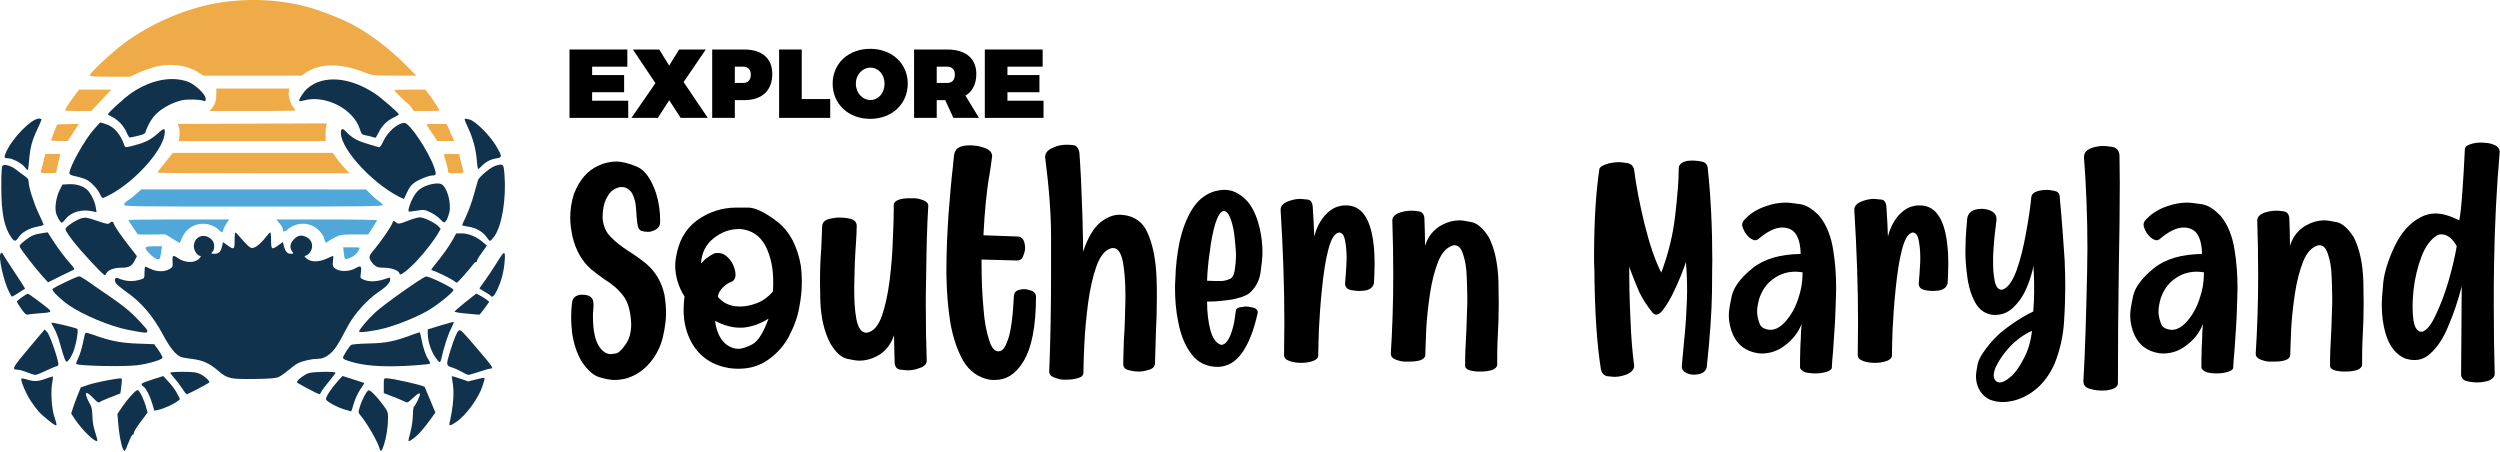 <svg xmlns="http://www.w3.org/2000/svg" xmlns:xlink="http://www.w3.org/1999/xlink" xmlns:serif="http://www.serif.com/" width="100%" height="100%" viewBox="0 0 1106 200" xml:space="preserve" style="fill-rule:evenodd;clip-rule:evenodd;stroke-linejoin:round;stroke-miterlimit:2;">    <g transform="matrix(1,0,0,1,-34.003,-500.352)">        <g transform="matrix(1,0,0,1,-0.618,-207.011)">            <g transform="matrix(2.753,0,0,2.753,-2842.31,-2340.57)">                <g transform="matrix(50,0,0,50,1135.2,1167.34)">                    <path d="M0.096,-0.339C0.067,-0.364 0.047,-0.399 0.036,-0.445C0.032,-0.465 0.029,-0.485 0.029,-0.505C0.029,-0.53 0.033,-0.556 0.041,-0.581C0.058,-0.625 0.084,-0.656 0.12,-0.672C0.139,-0.681 0.159,-0.685 0.178,-0.685C0.194,-0.685 0.216,-0.68 0.242,-0.669C0.268,-0.659 0.289,-0.63 0.305,-0.583C0.314,-0.554 0.318,-0.525 0.318,-0.497L0.318,-0.488C0.317,-0.477 0.311,-0.469 0.299,-0.464C0.293,-0.461 0.286,-0.459 0.279,-0.459C0.272,-0.459 0.265,-0.46 0.258,-0.462C0.252,-0.464 0.248,-0.47 0.246,-0.479C0.244,-0.488 0.243,-0.499 0.242,-0.512C0.242,-0.524 0.24,-0.536 0.239,-0.549C0.237,-0.561 0.233,-0.572 0.228,-0.583C0.221,-0.593 0.213,-0.6 0.203,-0.602C0.2,-0.603 0.197,-0.603 0.193,-0.603C0.186,-0.603 0.178,-0.6 0.169,-0.595C0.16,-0.59 0.152,-0.58 0.144,-0.564C0.137,-0.549 0.133,-0.529 0.133,-0.504C0.135,-0.478 0.144,-0.457 0.16,-0.442C0.175,-0.426 0.195,-0.411 0.218,-0.396C0.236,-0.385 0.254,-0.372 0.274,-0.356C0.304,-0.33 0.323,-0.297 0.332,-0.256C0.335,-0.237 0.337,-0.218 0.337,-0.199C0.337,-0.178 0.334,-0.152 0.327,-0.122C0.32,-0.091 0.306,-0.063 0.285,-0.038C0.264,-0.014 0.24,0.002 0.213,0.011C0.199,0.015 0.185,0.017 0.171,0.017C0.158,0.017 0.142,0.014 0.122,0.008C0.103,0.002 0.084,-0.015 0.066,-0.042C0.05,-0.069 0.04,-0.1 0.035,-0.135C0.033,-0.153 0.032,-0.17 0.032,-0.186C0.032,-0.202 0.033,-0.218 0.035,-0.233C0.037,-0.245 0.044,-0.252 0.054,-0.255C0.058,-0.257 0.063,-0.257 0.068,-0.257C0.075,-0.257 0.082,-0.256 0.09,-0.253C0.097,-0.249 0.102,-0.243 0.103,-0.235C0.103,-0.231 0.104,-0.227 0.104,-0.223C0.104,-0.218 0.103,-0.212 0.103,-0.206C0.102,-0.2 0.102,-0.194 0.102,-0.188C0.102,-0.143 0.109,-0.111 0.121,-0.092C0.132,-0.075 0.145,-0.066 0.159,-0.066C0.16,-0.066 0.166,-0.067 0.175,-0.068C0.184,-0.069 0.194,-0.079 0.206,-0.096C0.219,-0.113 0.225,-0.136 0.225,-0.163C0.223,-0.204 0.215,-0.234 0.199,-0.254C0.184,-0.274 0.163,-0.292 0.138,-0.307C0.125,-0.316 0.111,-0.327 0.096,-0.339Z" style="fill-rule:nonzero;"></path>                </g>                <g transform="matrix(50,0,0,50,1152.07,1167.34)">                    <path d="M0.433,-0.349C0.435,-0.332 0.436,-0.315 0.436,-0.298C0.436,-0.276 0.434,-0.249 0.428,-0.218C0.423,-0.187 0.411,-0.154 0.393,-0.12C0.374,-0.086 0.348,-0.06 0.317,-0.041C0.292,-0.026 0.264,-0.019 0.231,-0.019C0.222,-0.019 0.212,-0.02 0.203,-0.021C0.149,-0.03 0.11,-0.056 0.084,-0.099C0.065,-0.132 0.056,-0.168 0.056,-0.208C0.056,-0.222 0.057,-0.237 0.059,-0.251C0.039,-0.283 0.029,-0.316 0.029,-0.352C0.029,-0.359 0.03,-0.367 0.031,-0.374C0.039,-0.427 0.061,-0.468 0.099,-0.496C0.137,-0.523 0.179,-0.537 0.226,-0.537L0.263,-0.537C0.287,-0.537 0.319,-0.521 0.358,-0.491C0.397,-0.46 0.422,-0.413 0.433,-0.349ZM0.157,-0.173C0.162,-0.136 0.175,-0.11 0.196,-0.095C0.208,-0.087 0.22,-0.083 0.232,-0.083C0.243,-0.083 0.258,-0.088 0.276,-0.097C0.295,-0.107 0.312,-0.134 0.329,-0.18C0.3,-0.162 0.272,-0.153 0.245,-0.151L0.237,-0.151C0.212,-0.151 0.186,-0.158 0.157,-0.173ZM0.343,-0.267C0.344,-0.278 0.344,-0.289 0.344,-0.299C0.344,-0.343 0.336,-0.381 0.319,-0.414C0.302,-0.446 0.276,-0.464 0.24,-0.468L0.233,-0.468C0.204,-0.468 0.177,-0.458 0.152,-0.438C0.127,-0.418 0.114,-0.391 0.112,-0.358C0.113,-0.359 0.114,-0.359 0.115,-0.36C0.12,-0.366 0.125,-0.371 0.131,-0.375C0.137,-0.38 0.145,-0.385 0.155,-0.39C0.159,-0.391 0.163,-0.391 0.167,-0.391C0.18,-0.391 0.191,-0.385 0.202,-0.373C0.213,-0.361 0.219,-0.347 0.222,-0.331C0.222,-0.327 0.223,-0.324 0.223,-0.321C0.223,-0.311 0.219,-0.303 0.211,-0.299C0.2,-0.295 0.19,-0.289 0.181,-0.279C0.172,-0.27 0.167,-0.26 0.166,-0.25C0.181,-0.233 0.199,-0.223 0.221,-0.22C0.227,-0.22 0.233,-0.219 0.238,-0.219C0.255,-0.219 0.273,-0.223 0.292,-0.23C0.312,-0.238 0.328,-0.25 0.343,-0.267Z" style="fill-rule:nonzero;"></path>                </g>                <g transform="matrix(50,0,0,50,1175.34,1167.34)">                    <path d="M0.267,-0.127C0.257,-0.097 0.239,-0.074 0.213,-0.06C0.194,-0.05 0.175,-0.045 0.156,-0.045C0.148,-0.045 0.134,-0.047 0.116,-0.051C0.098,-0.055 0.08,-0.071 0.063,-0.099C0.043,-0.136 0.032,-0.182 0.03,-0.238C0.03,-0.257 0.029,-0.277 0.029,-0.296C0.029,-0.333 0.03,-0.369 0.033,-0.406C0.034,-0.431 0.035,-0.455 0.036,-0.478C0.037,-0.491 0.047,-0.499 0.065,-0.502C0.074,-0.504 0.083,-0.505 0.092,-0.505C0.101,-0.505 0.113,-0.504 0.126,-0.501C0.139,-0.498 0.146,-0.491 0.147,-0.48C0.147,-0.464 0.146,-0.442 0.144,-0.414C0.141,-0.375 0.14,-0.333 0.139,-0.289L0.139,-0.271C0.139,-0.235 0.141,-0.204 0.146,-0.178C0.152,-0.149 0.162,-0.135 0.178,-0.135L0.181,-0.135C0.201,-0.139 0.217,-0.158 0.228,-0.189C0.239,-0.221 0.247,-0.259 0.253,-0.304C0.258,-0.348 0.262,-0.391 0.263,-0.433C0.265,-0.474 0.266,-0.507 0.266,-0.532L0.266,-0.547C0.267,-0.554 0.273,-0.559 0.284,-0.563C0.294,-0.566 0.305,-0.567 0.318,-0.567C0.32,-0.567 0.324,-0.567 0.332,-0.567C0.34,-0.567 0.349,-0.565 0.36,-0.561C0.371,-0.557 0.377,-0.551 0.377,-0.543C0.373,-0.48 0.371,-0.401 0.37,-0.306C0.369,-0.276 0.369,-0.248 0.369,-0.221C0.369,-0.159 0.37,-0.1 0.372,-0.045L0.372,-0.045C0.372,-0.034 0.364,-0.026 0.348,-0.021C0.336,-0.016 0.323,-0.014 0.311,-0.014C0.306,-0.014 0.299,-0.015 0.288,-0.016C0.277,-0.017 0.271,-0.024 0.269,-0.036C0.268,-0.074 0.267,-0.104 0.267,-0.127Z" style="fill-rule:nonzero;"></path>                </g>                <g transform="matrix(50,0,0,50,1195.65,1167.34)">                    <path d="M0.054,-0.708C0.057,-0.724 0.068,-0.733 0.088,-0.736C0.094,-0.737 0.099,-0.737 0.105,-0.737C0.119,-0.737 0.135,-0.735 0.151,-0.729C0.168,-0.723 0.176,-0.714 0.176,-0.702C0.174,-0.684 0.171,-0.665 0.168,-0.646C0.158,-0.591 0.152,-0.525 0.148,-0.448L0.259,-0.444C0.27,-0.443 0.277,-0.436 0.28,-0.423C0.281,-0.418 0.282,-0.413 0.282,-0.408C0.282,-0.4 0.28,-0.392 0.276,-0.382C0.273,-0.372 0.266,-0.367 0.256,-0.367L0.142,-0.37L0.142,-0.357C0.142,-0.307 0.144,-0.26 0.148,-0.215C0.151,-0.171 0.158,-0.136 0.167,-0.109C0.174,-0.087 0.184,-0.075 0.196,-0.075C0.198,-0.075 0.2,-0.076 0.202,-0.076C0.211,-0.078 0.22,-0.091 0.228,-0.116C0.236,-0.14 0.243,-0.187 0.246,-0.254C0.247,-0.265 0.254,-0.271 0.265,-0.273C0.269,-0.274 0.274,-0.275 0.278,-0.275C0.285,-0.275 0.293,-0.273 0.302,-0.27C0.311,-0.267 0.316,-0.261 0.317,-0.252C0.317,-0.155 0.303,-0.084 0.275,-0.04C0.251,-0.002 0.222,0.017 0.185,0.017C0.179,0.017 0.173,0.017 0.167,0.016C0.132,0.009 0.104,-0.01 0.084,-0.043C0.065,-0.076 0.051,-0.116 0.042,-0.165C0.034,-0.214 0.03,-0.266 0.029,-0.322L0.029,-0.334C0.029,-0.397 0.032,-0.458 0.036,-0.518C0.041,-0.579 0.045,-0.629 0.05,-0.669C0.051,-0.685 0.053,-0.698 0.054,-0.708Z" style="fill-rule:nonzero;"></path>                </g>                <g transform="matrix(50,0,0,50,1211.52,1167.34)">                    <path d="M0.151,-0.395C0.166,-0.441 0.185,-0.472 0.207,-0.49C0.228,-0.506 0.248,-0.514 0.267,-0.514L0.271,-0.514C0.313,-0.512 0.343,-0.492 0.359,-0.454C0.376,-0.415 0.385,-0.367 0.387,-0.31C0.388,-0.289 0.388,-0.269 0.388,-0.248C0.388,-0.211 0.387,-0.173 0.385,-0.135C0.384,-0.099 0.383,-0.066 0.382,-0.035C0.381,-0.024 0.372,-0.017 0.356,-0.014C0.347,-0.011 0.338,-0.01 0.329,-0.01C0.321,-0.01 0.311,-0.011 0.3,-0.014C0.288,-0.016 0.281,-0.022 0.28,-0.032C0.28,-0.051 0.281,-0.077 0.282,-0.11C0.285,-0.152 0.286,-0.197 0.287,-0.244L0.287,-0.257C0.287,-0.298 0.284,-0.333 0.279,-0.362C0.273,-0.392 0.263,-0.407 0.247,-0.407L0.244,-0.407C0.222,-0.402 0.206,-0.382 0.194,-0.349C0.182,-0.315 0.173,-0.275 0.167,-0.23C0.161,-0.184 0.157,-0.14 0.155,-0.099C0.153,-0.058 0.152,-0.027 0.152,-0.006C0.152,0.002 0.146,0.008 0.135,0.011C0.124,0.014 0.113,0.016 0.1,0.016C0.099,0.016 0.094,0.016 0.086,0.016C0.078,0.016 0.069,0.013 0.058,0.009C0.047,0.005 0.042,-0.002 0.042,-0.01C0.046,-0.104 0.048,-0.211 0.048,-0.33C0.048,-0.338 0.048,-0.376 0.048,-0.445C0.048,-0.514 0.042,-0.598 0.029,-0.698L0.029,-0.7C0.029,-0.712 0.037,-0.722 0.053,-0.729C0.067,-0.736 0.082,-0.739 0.097,-0.739C0.1,-0.739 0.107,-0.739 0.118,-0.738C0.129,-0.737 0.136,-0.729 0.139,-0.714C0.14,-0.7 0.142,-0.673 0.144,-0.633C0.146,-0.592 0.147,-0.55 0.149,-0.504C0.15,-0.459 0.151,-0.423 0.151,-0.395Z" style="fill-rule:nonzero;"></path>                </g>                <g transform="matrix(50,0,0,50,1232.39,1167.34)">                    <path d="M0.149,-0.587C0.163,-0.592 0.177,-0.594 0.189,-0.594C0.212,-0.594 0.234,-0.584 0.255,-0.564C0.276,-0.544 0.291,-0.513 0.301,-0.471C0.307,-0.445 0.31,-0.419 0.31,-0.394C0.31,-0.378 0.308,-0.357 0.304,-0.329C0.3,-0.302 0.288,-0.279 0.267,-0.261C0.252,-0.251 0.23,-0.244 0.202,-0.24C0.178,-0.237 0.158,-0.235 0.141,-0.235L0.132,-0.235C0.132,-0.199 0.136,-0.168 0.143,-0.142C0.15,-0.117 0.161,-0.102 0.174,-0.097C0.176,-0.096 0.177,-0.096 0.178,-0.096C0.187,-0.096 0.195,-0.103 0.203,-0.118C0.21,-0.132 0.215,-0.149 0.219,-0.168C0.222,-0.187 0.224,-0.2 0.225,-0.208C0.227,-0.214 0.234,-0.217 0.248,-0.218C0.251,-0.219 0.254,-0.219 0.257,-0.219C0.265,-0.219 0.273,-0.217 0.282,-0.215C0.291,-0.212 0.295,-0.207 0.295,-0.2C0.283,-0.144 0.266,-0.101 0.245,-0.071C0.224,-0.041 0.198,-0.026 0.167,-0.025C0.131,-0.025 0.102,-0.039 0.082,-0.066C0.061,-0.093 0.047,-0.128 0.039,-0.171C0.032,-0.205 0.029,-0.241 0.029,-0.278C0.029,-0.287 0.029,-0.296 0.03,-0.306C0.031,-0.349 0.036,-0.39 0.044,-0.429C0.053,-0.468 0.066,-0.502 0.083,-0.53C0.1,-0.558 0.122,-0.577 0.149,-0.587ZM0.208,-0.309C0.216,-0.314 0.221,-0.328 0.223,-0.352C0.224,-0.362 0.225,-0.372 0.225,-0.383C0.225,-0.397 0.223,-0.415 0.221,-0.437C0.219,-0.459 0.215,-0.48 0.208,-0.5C0.202,-0.517 0.194,-0.526 0.186,-0.526L0.184,-0.526C0.174,-0.523 0.166,-0.509 0.158,-0.484C0.151,-0.46 0.145,-0.431 0.141,-0.397C0.136,-0.364 0.133,-0.332 0.132,-0.302C0.139,-0.302 0.148,-0.301 0.158,-0.301L0.177,-0.301C0.187,-0.301 0.197,-0.304 0.208,-0.309Z" style="fill-rule:nonzero;"></path>                </g>                <g transform="matrix(50,0,0,50,1249.36,1167.34)">                    <path d="M0.029,-0.529L0.029,-0.53C0.029,-0.542 0.037,-0.551 0.053,-0.557C0.066,-0.562 0.079,-0.565 0.093,-0.565C0.096,-0.565 0.103,-0.564 0.113,-0.563C0.124,-0.563 0.13,-0.556 0.132,-0.542C0.135,-0.502 0.136,-0.469 0.137,-0.444C0.143,-0.468 0.153,-0.489 0.168,-0.508C0.183,-0.526 0.2,-0.538 0.22,-0.542C0.227,-0.544 0.233,-0.544 0.239,-0.544C0.263,-0.544 0.282,-0.535 0.297,-0.515C0.312,-0.495 0.322,-0.465 0.327,-0.425C0.33,-0.403 0.331,-0.38 0.331,-0.355C0.331,-0.336 0.33,-0.316 0.329,-0.295C0.327,-0.283 0.319,-0.275 0.304,-0.271C0.296,-0.27 0.289,-0.269 0.281,-0.269C0.274,-0.269 0.265,-0.27 0.254,-0.272C0.243,-0.275 0.237,-0.281 0.236,-0.291C0.238,-0.315 0.24,-0.34 0.241,-0.366L0.241,-0.378C0.241,-0.398 0.239,-0.416 0.236,-0.432C0.233,-0.448 0.227,-0.456 0.217,-0.457C0.202,-0.455 0.191,-0.436 0.182,-0.401C0.173,-0.367 0.167,-0.325 0.162,-0.277C0.157,-0.229 0.154,-0.185 0.152,-0.145C0.151,-0.11 0.15,-0.086 0.15,-0.07L0.15,-0.062C0.15,-0.054 0.144,-0.048 0.133,-0.044C0.122,-0.04 0.11,-0.038 0.095,-0.038C0.081,-0.038 0.068,-0.04 0.057,-0.044C0.046,-0.048 0.04,-0.054 0.04,-0.063C0.04,-0.096 0.041,-0.131 0.041,-0.167C0.041,-0.279 0.037,-0.399 0.029,-0.529Z" style="fill-rule:nonzero;"></path>                </g>                <g transform="matrix(50,0,0,50,1267.06,1167.34)">                    <path d="M0.034,-0.496L0.034,-0.496C0.034,-0.507 0.042,-0.515 0.058,-0.521C0.07,-0.525 0.083,-0.527 0.095,-0.527C0.099,-0.527 0.107,-0.527 0.118,-0.525C0.129,-0.524 0.135,-0.517 0.137,-0.505C0.138,-0.475 0.139,-0.45 0.139,-0.429L0.139,-0.414C0.149,-0.445 0.167,-0.467 0.193,-0.481C0.212,-0.491 0.23,-0.496 0.25,-0.496C0.258,-0.496 0.271,-0.494 0.29,-0.49C0.308,-0.486 0.326,-0.47 0.344,-0.442C0.362,-0.407 0.373,-0.36 0.375,-0.301C0.375,-0.277 0.376,-0.253 0.376,-0.229C0.376,-0.194 0.375,-0.16 0.373,-0.125C0.371,-0.091 0.371,-0.06 0.371,-0.032C0.371,-0.025 0.365,-0.019 0.355,-0.015C0.344,-0.012 0.332,-0.01 0.319,-0.01L0.315,-0.01C0.303,-0.01 0.293,-0.011 0.283,-0.014C0.273,-0.017 0.268,-0.022 0.268,-0.029C0.268,-0.046 0.268,-0.07 0.27,-0.102C0.272,-0.133 0.273,-0.167 0.274,-0.204C0.275,-0.218 0.275,-0.231 0.275,-0.245C0.275,-0.267 0.274,-0.291 0.273,-0.318C0.272,-0.345 0.268,-0.368 0.261,-0.388C0.255,-0.407 0.246,-0.416 0.234,-0.416L0.231,-0.416C0.211,-0.411 0.194,-0.394 0.182,-0.365C0.17,-0.335 0.161,-0.3 0.155,-0.26C0.149,-0.22 0.145,-0.182 0.143,-0.146C0.142,-0.109 0.14,-0.081 0.14,-0.062C0.139,-0.055 0.134,-0.05 0.123,-0.046C0.112,-0.043 0.101,-0.042 0.087,-0.042C0.086,-0.042 0.082,-0.042 0.074,-0.042C0.066,-0.042 0.057,-0.044 0.046,-0.048C0.035,-0.052 0.03,-0.058 0.029,-0.066C0.034,-0.145 0.037,-0.229 0.037,-0.32C0.037,-0.376 0.036,-0.435 0.034,-0.496Z" style="fill-rule:nonzero;"></path>                </g>                <g transform="matrix(50,0,0,50,1299.73,1167.34)">                    <path d="M0.158,-0.028C0.157,-0.016 0.149,-0.007 0.132,-0C0.12,0.004 0.108,0.007 0.095,0.007C0.091,0.007 0.083,0.006 0.072,0.005C0.062,0.004 0.054,-0.004 0.051,-0.017C0.038,-0.098 0.031,-0.205 0.03,-0.336C0.029,-0.352 0.029,-0.367 0.029,-0.381C0.029,-0.493 0.035,-0.586 0.046,-0.661C0.048,-0.668 0.058,-0.674 0.076,-0.679C0.086,-0.681 0.097,-0.683 0.108,-0.683C0.115,-0.683 0.124,-0.682 0.136,-0.68C0.148,-0.678 0.156,-0.67 0.158,-0.657C0.164,-0.608 0.175,-0.551 0.191,-0.485C0.207,-0.42 0.225,-0.367 0.245,-0.328C0.268,-0.389 0.283,-0.451 0.29,-0.514C0.297,-0.576 0.301,-0.624 0.301,-0.657C0.301,-0.661 0.301,-0.665 0.302,-0.669C0.305,-0.678 0.314,-0.684 0.328,-0.687C0.335,-0.688 0.341,-0.688 0.348,-0.688C0.355,-0.688 0.364,-0.687 0.375,-0.685C0.385,-0.683 0.392,-0.677 0.394,-0.667C0.404,-0.574 0.409,-0.474 0.409,-0.366C0.409,-0.36 0.408,-0.326 0.408,-0.265C0.407,-0.205 0.402,-0.124 0.391,-0.023C0.388,-0.012 0.38,-0.005 0.367,-0.002C0.361,-0.001 0.356,-0 0.352,-0C0.344,-0 0.336,-0.001 0.329,-0.004C0.317,-0.009 0.311,-0.016 0.311,-0.027L0.311,-0.028C0.312,-0.039 0.313,-0.051 0.314,-0.062C0.319,-0.112 0.324,-0.161 0.326,-0.209C0.327,-0.229 0.328,-0.249 0.328,-0.27C0.328,-0.3 0.327,-0.331 0.324,-0.363C0.322,-0.354 0.316,-0.339 0.308,-0.318C0.3,-0.298 0.29,-0.276 0.279,-0.254C0.268,-0.233 0.257,-0.216 0.247,-0.204C0.24,-0.196 0.234,-0.193 0.229,-0.193C0.225,-0.193 0.222,-0.194 0.218,-0.198C0.2,-0.22 0.185,-0.243 0.174,-0.266C0.164,-0.29 0.153,-0.316 0.143,-0.344C0.143,-0.346 0.142,-0.347 0.142,-0.348C0.142,-0.291 0.143,-0.235 0.146,-0.178C0.148,-0.122 0.152,-0.072 0.158,-0.028Z" style="fill-rule:nonzero;"></path>                </g>                <g transform="matrix(50,0,0,50,1321.38,1167.34)">                    <path d="M0.122,-0.069C0.084,-0.075 0.058,-0.095 0.043,-0.127C0.034,-0.147 0.029,-0.169 0.029,-0.191C0.029,-0.206 0.033,-0.227 0.039,-0.255C0.046,-0.283 0.068,-0.312 0.105,-0.342C0.142,-0.372 0.194,-0.387 0.26,-0.388C0.259,-0.436 0.245,-0.464 0.217,-0.471C0.212,-0.472 0.207,-0.473 0.201,-0.473C0.178,-0.473 0.152,-0.46 0.123,-0.435C0.12,-0.433 0.117,-0.432 0.114,-0.432C0.109,-0.432 0.103,-0.435 0.096,-0.44C0.089,-0.446 0.082,-0.454 0.077,-0.465C0.074,-0.472 0.072,-0.477 0.072,-0.482C0.072,-0.486 0.073,-0.489 0.075,-0.493C0.094,-0.516 0.119,-0.532 0.15,-0.542C0.17,-0.549 0.191,-0.553 0.212,-0.553C0.222,-0.553 0.237,-0.551 0.258,-0.548C0.279,-0.545 0.299,-0.532 0.32,-0.51C0.343,-0.482 0.358,-0.445 0.365,-0.398C0.371,-0.361 0.374,-0.321 0.374,-0.277C0.374,-0.266 0.373,-0.244 0.372,-0.209C0.371,-0.175 0.368,-0.13 0.364,-0.074C0.362,-0.056 0.361,-0.038 0.36,-0.021C0.358,-0.015 0.35,-0.01 0.335,-0.007C0.327,-0.005 0.318,-0.004 0.308,-0.004C0.302,-0.004 0.294,-0.004 0.283,-0.006C0.272,-0.007 0.264,-0.012 0.258,-0.021C0.258,-0.022 0.258,-0.026 0.258,-0.032C0.258,-0.035 0.258,-0.042 0.258,-0.051C0.258,-0.06 0.259,-0.073 0.259,-0.091C0.26,-0.108 0.261,-0.124 0.261,-0.138C0.262,-0.152 0.263,-0.16 0.263,-0.163C0.252,-0.135 0.234,-0.112 0.208,-0.093C0.186,-0.076 0.161,-0.068 0.134,-0.068C0.13,-0.068 0.126,-0.069 0.122,-0.069ZM0.266,-0.329C0.258,-0.33 0.25,-0.331 0.244,-0.331C0.216,-0.331 0.192,-0.323 0.171,-0.307C0.15,-0.292 0.136,-0.271 0.127,-0.245C0.123,-0.23 0.12,-0.216 0.12,-0.203C0.12,-0.193 0.122,-0.181 0.127,-0.167C0.131,-0.152 0.144,-0.145 0.164,-0.144C0.182,-0.145 0.198,-0.155 0.214,-0.174C0.23,-0.193 0.243,-0.216 0.252,-0.244C0.261,-0.27 0.266,-0.296 0.266,-0.324L0.266,-0.329Z" style="fill-rule:nonzero;"></path>                </g>                <g transform="matrix(50,0,0,50,1341.55,1167.34)">                    <path d="M0.029,-0.529L0.029,-0.53C0.029,-0.542 0.037,-0.551 0.053,-0.557C0.066,-0.562 0.079,-0.565 0.093,-0.565C0.096,-0.565 0.103,-0.564 0.113,-0.563C0.124,-0.563 0.13,-0.556 0.132,-0.542C0.135,-0.502 0.136,-0.469 0.137,-0.444C0.143,-0.468 0.153,-0.489 0.168,-0.508C0.183,-0.526 0.2,-0.538 0.22,-0.542C0.227,-0.544 0.233,-0.544 0.239,-0.544C0.263,-0.544 0.282,-0.535 0.297,-0.515C0.312,-0.495 0.322,-0.465 0.327,-0.425C0.33,-0.403 0.331,-0.38 0.331,-0.355C0.331,-0.336 0.33,-0.316 0.329,-0.295C0.327,-0.283 0.319,-0.275 0.304,-0.271C0.296,-0.27 0.289,-0.269 0.281,-0.269C0.274,-0.269 0.265,-0.27 0.254,-0.272C0.243,-0.275 0.237,-0.281 0.236,-0.291C0.238,-0.315 0.24,-0.34 0.241,-0.366L0.241,-0.378C0.241,-0.398 0.239,-0.416 0.236,-0.432C0.233,-0.448 0.227,-0.456 0.217,-0.457C0.202,-0.455 0.191,-0.436 0.182,-0.401C0.173,-0.367 0.167,-0.325 0.162,-0.277C0.157,-0.229 0.154,-0.185 0.152,-0.145C0.151,-0.11 0.15,-0.086 0.15,-0.07L0.15,-0.062C0.15,-0.054 0.144,-0.048 0.133,-0.044C0.122,-0.04 0.11,-0.038 0.095,-0.038C0.081,-0.038 0.068,-0.04 0.057,-0.044C0.046,-0.048 0.04,-0.054 0.04,-0.063C0.04,-0.096 0.041,-0.131 0.041,-0.167C0.041,-0.279 0.037,-0.399 0.029,-0.529Z" style="fill-rule:nonzero;"></path>                </g>                <g transform="matrix(50,0,0,50,1359.4,1167.34)">                    <path d="M0.241,-0.572C0.243,-0.581 0.251,-0.588 0.266,-0.591C0.274,-0.593 0.282,-0.594 0.291,-0.594C0.296,-0.594 0.304,-0.593 0.314,-0.591C0.325,-0.589 0.33,-0.584 0.332,-0.575C0.333,-0.562 0.334,-0.546 0.336,-0.529C0.34,-0.482 0.344,-0.429 0.348,-0.368C0.349,-0.341 0.35,-0.314 0.35,-0.287C0.35,-0.254 0.349,-0.215 0.346,-0.169C0.343,-0.123 0.333,-0.079 0.316,-0.036C0.3,0 0.279,0.028 0.254,0.048C0.229,0.068 0.203,0.08 0.177,0.085C0.167,0.087 0.158,0.088 0.15,0.088C0.134,0.088 0.12,0.085 0.107,0.08C0.091,0.072 0.079,0.06 0.071,0.043C0.066,0.032 0.063,0.019 0.063,0.005C0.063,-0.003 0.065,-0.015 0.068,-0.032C0.071,-0.049 0.084,-0.071 0.108,-0.1C0.127,-0.123 0.15,-0.143 0.175,-0.16C0.2,-0.178 0.224,-0.192 0.247,-0.203C0.249,-0.226 0.25,-0.247 0.25,-0.266C0.25,-0.285 0.25,-0.304 0.249,-0.325C0.248,-0.333 0.248,-0.341 0.248,-0.35C0.243,-0.325 0.235,-0.3 0.224,-0.275C0.213,-0.25 0.198,-0.23 0.181,-0.214C0.164,-0.199 0.146,-0.192 0.124,-0.192L0.12,-0.192C0.094,-0.194 0.074,-0.208 0.061,-0.231C0.048,-0.254 0.039,-0.283 0.035,-0.316C0.031,-0.344 0.029,-0.371 0.029,-0.398C0.029,-0.405 0.03,-0.418 0.03,-0.438C0.031,-0.458 0.033,-0.48 0.035,-0.503C0.038,-0.518 0.047,-0.527 0.063,-0.531C0.069,-0.532 0.075,-0.533 0.081,-0.533C0.09,-0.533 0.1,-0.531 0.108,-0.528C0.122,-0.522 0.129,-0.513 0.129,-0.5L0.129,-0.498C0.125,-0.467 0.121,-0.433 0.119,-0.398C0.118,-0.386 0.118,-0.374 0.118,-0.363C0.118,-0.343 0.119,-0.325 0.122,-0.309C0.125,-0.285 0.133,-0.273 0.146,-0.273L0.147,-0.273C0.165,-0.278 0.18,-0.299 0.193,-0.334C0.206,-0.37 0.216,-0.411 0.224,-0.456C0.232,-0.5 0.238,-0.539 0.241,-0.572ZM0.128,0.021C0.132,0.024 0.136,0.025 0.14,0.025C0.149,0.025 0.16,0.019 0.173,0.008C0.187,-0.003 0.201,-0.022 0.215,-0.049C0.23,-0.075 0.239,-0.106 0.243,-0.141C0.217,-0.129 0.193,-0.112 0.172,-0.09C0.151,-0.067 0.136,-0.045 0.126,-0.023C0.122,-0.013 0.12,-0.005 0.12,0.003C0.12,0.011 0.123,0.017 0.128,0.021Z" style="fill-rule:nonzero;"></path>                </g>                <g transform="matrix(50,0,0,50,1378.36,1167.34)">                    <path d="M0.031,-0.698L0.031,-0.7C0.031,-0.713 0.039,-0.723 0.057,-0.729C0.069,-0.733 0.081,-0.735 0.093,-0.735C0.1,-0.735 0.109,-0.734 0.122,-0.732C0.135,-0.73 0.143,-0.721 0.145,-0.707C0.145,-0.679 0.146,-0.649 0.146,-0.617C0.146,-0.541 0.145,-0.451 0.143,-0.347C0.141,-0.215 0.14,-0.09 0.14,0.028C0.139,0.039 0.129,0.046 0.111,0.049C0.104,0.051 0.096,0.051 0.088,0.051C0.078,0.051 0.066,0.05 0.052,0.046C0.038,0.043 0.03,0.035 0.029,0.023C0.035,-0.08 0.038,-0.198 0.041,-0.329C0.041,-0.355 0.042,-0.381 0.042,-0.406C0.042,-0.508 0.038,-0.605 0.031,-0.698Z" style="fill-rule:nonzero;"></path>                </g>                <g transform="matrix(50,0,0,50,1385.88,1167.34)">                    <path d="M0.122,-0.069C0.084,-0.075 0.058,-0.095 0.043,-0.127C0.034,-0.147 0.029,-0.169 0.029,-0.191C0.029,-0.206 0.033,-0.227 0.039,-0.255C0.046,-0.283 0.068,-0.312 0.105,-0.342C0.142,-0.372 0.194,-0.387 0.26,-0.388C0.259,-0.436 0.245,-0.464 0.217,-0.471C0.212,-0.472 0.207,-0.473 0.201,-0.473C0.178,-0.473 0.152,-0.46 0.123,-0.435C0.12,-0.433 0.117,-0.432 0.114,-0.432C0.109,-0.432 0.103,-0.435 0.096,-0.44C0.089,-0.446 0.082,-0.454 0.077,-0.465C0.074,-0.472 0.072,-0.477 0.072,-0.482C0.072,-0.486 0.073,-0.489 0.075,-0.493C0.094,-0.516 0.119,-0.532 0.15,-0.542C0.17,-0.549 0.191,-0.553 0.212,-0.553C0.222,-0.553 0.237,-0.551 0.258,-0.548C0.279,-0.545 0.299,-0.532 0.32,-0.51C0.343,-0.482 0.358,-0.445 0.365,-0.398C0.371,-0.361 0.374,-0.321 0.374,-0.277C0.374,-0.266 0.373,-0.244 0.372,-0.209C0.371,-0.175 0.368,-0.13 0.364,-0.074C0.362,-0.056 0.361,-0.038 0.36,-0.021C0.358,-0.015 0.35,-0.01 0.335,-0.007C0.327,-0.005 0.318,-0.004 0.308,-0.004C0.302,-0.004 0.294,-0.004 0.283,-0.006C0.272,-0.007 0.264,-0.012 0.258,-0.021C0.258,-0.022 0.258,-0.026 0.258,-0.032C0.258,-0.035 0.258,-0.042 0.258,-0.051C0.258,-0.06 0.259,-0.073 0.259,-0.091C0.26,-0.108 0.261,-0.124 0.261,-0.138C0.262,-0.152 0.263,-0.16 0.263,-0.163C0.252,-0.135 0.234,-0.112 0.208,-0.093C0.186,-0.076 0.161,-0.068 0.134,-0.068C0.13,-0.068 0.126,-0.069 0.122,-0.069ZM0.266,-0.329C0.258,-0.33 0.25,-0.331 0.244,-0.331C0.216,-0.331 0.192,-0.323 0.171,-0.307C0.15,-0.292 0.136,-0.271 0.127,-0.245C0.123,-0.23 0.12,-0.216 0.12,-0.203C0.12,-0.193 0.122,-0.181 0.127,-0.167C0.131,-0.152 0.144,-0.145 0.164,-0.144C0.182,-0.145 0.198,-0.155 0.214,-0.174C0.23,-0.193 0.243,-0.216 0.252,-0.244C0.261,-0.27 0.266,-0.296 0.266,-0.324L0.266,-0.329Z" style="fill-rule:nonzero;"></path>                </g>                <g transform="matrix(50,0,0,50,1406.05,1167.34)">                    <path d="M0.034,-0.496L0.034,-0.496C0.034,-0.507 0.042,-0.515 0.058,-0.521C0.07,-0.525 0.083,-0.527 0.095,-0.527C0.099,-0.527 0.107,-0.527 0.118,-0.525C0.129,-0.524 0.135,-0.517 0.137,-0.505C0.138,-0.475 0.139,-0.45 0.139,-0.429L0.139,-0.414C0.149,-0.445 0.167,-0.467 0.193,-0.481C0.212,-0.491 0.23,-0.496 0.25,-0.496C0.258,-0.496 0.271,-0.494 0.29,-0.49C0.308,-0.486 0.326,-0.47 0.344,-0.442C0.362,-0.407 0.373,-0.36 0.375,-0.301C0.375,-0.277 0.376,-0.253 0.376,-0.229C0.376,-0.194 0.375,-0.16 0.373,-0.125C0.371,-0.091 0.371,-0.06 0.371,-0.032C0.371,-0.025 0.365,-0.019 0.355,-0.015C0.344,-0.012 0.332,-0.01 0.319,-0.01L0.315,-0.01C0.303,-0.01 0.293,-0.011 0.283,-0.014C0.273,-0.017 0.268,-0.022 0.268,-0.029C0.268,-0.046 0.268,-0.07 0.27,-0.102C0.272,-0.133 0.273,-0.167 0.274,-0.204C0.275,-0.218 0.275,-0.231 0.275,-0.245C0.275,-0.267 0.274,-0.291 0.273,-0.318C0.272,-0.345 0.268,-0.368 0.261,-0.388C0.255,-0.407 0.246,-0.416 0.234,-0.416L0.231,-0.416C0.211,-0.411 0.194,-0.394 0.182,-0.365C0.17,-0.335 0.161,-0.3 0.155,-0.26C0.149,-0.22 0.145,-0.182 0.143,-0.146C0.142,-0.109 0.14,-0.081 0.14,-0.062C0.139,-0.055 0.134,-0.05 0.123,-0.046C0.112,-0.043 0.101,-0.042 0.087,-0.042C0.086,-0.042 0.082,-0.042 0.074,-0.042C0.066,-0.042 0.057,-0.044 0.046,-0.048C0.035,-0.052 0.03,-0.058 0.029,-0.066C0.034,-0.145 0.037,-0.229 0.037,-0.32C0.037,-0.376 0.036,-0.435 0.034,-0.496Z" style="fill-rule:nonzero;"></path>                </g>                <g transform="matrix(50,0,0,50,1426.31,1167.34)">                    <path d="M0.296,-0.724L0.296,-0.724C0.296,-0.731 0.301,-0.736 0.312,-0.74C0.322,-0.744 0.335,-0.746 0.349,-0.746C0.35,-0.746 0.354,-0.746 0.362,-0.745C0.37,-0.745 0.38,-0.743 0.392,-0.738C0.402,-0.733 0.408,-0.726 0.408,-0.716L0.408,-0.715C0.398,-0.6 0.392,-0.481 0.39,-0.359C0.389,-0.314 0.389,-0.269 0.389,-0.224C0.389,-0.148 0.39,-0.074 0.392,-0C0.389,0.011 0.379,0.019 0.362,0.022C0.353,0.024 0.344,0.025 0.335,0.025C0.327,0.025 0.316,0.024 0.303,0.021C0.291,0.018 0.284,0.011 0.284,-0.001L0.286,-0.284C0.274,-0.237 0.259,-0.193 0.242,-0.154C0.226,-0.115 0.206,-0.086 0.183,-0.066C0.168,-0.053 0.152,-0.047 0.134,-0.047C0.124,-0.047 0.114,-0.049 0.104,-0.052C0.074,-0.065 0.053,-0.092 0.041,-0.133C0.033,-0.161 0.029,-0.191 0.029,-0.225C0.029,-0.24 0.031,-0.264 0.034,-0.298C0.038,-0.331 0.05,-0.37 0.071,-0.414C0.092,-0.457 0.119,-0.488 0.154,-0.506C0.169,-0.514 0.185,-0.518 0.201,-0.518C0.225,-0.518 0.25,-0.51 0.278,-0.496C0.282,-0.514 0.285,-0.545 0.288,-0.587C0.291,-0.63 0.294,-0.675 0.296,-0.724ZM0.159,-0.138C0.173,-0.142 0.188,-0.16 0.202,-0.191C0.217,-0.222 0.231,-0.258 0.243,-0.299C0.255,-0.34 0.264,-0.378 0.27,-0.413C0.261,-0.43 0.25,-0.441 0.238,-0.447C0.232,-0.45 0.226,-0.451 0.221,-0.451C0.215,-0.451 0.211,-0.45 0.206,-0.447C0.186,-0.435 0.169,-0.412 0.156,-0.378C0.144,-0.345 0.135,-0.309 0.131,-0.271C0.129,-0.252 0.128,-0.235 0.128,-0.218C0.128,-0.202 0.129,-0.188 0.131,-0.174C0.135,-0.15 0.144,-0.138 0.156,-0.138L0.159,-0.138Z" style="fill-rule:nonzero;"></path>                </g>            </g>            <g transform="matrix(0.863,-1.11793e-32,1.11793e-32,0.863,-859.626,-360.963)">                <g transform="matrix(50,0,0,50,1325.65,1298.35)">                    <path d="M0.643,-0.525L0.643,-0.701L0.05,-0.701L0.05,-0L0.652,-0L0.652,-0.176L0.282,-0.176L0.282,-0.263L0.61,-0.263L0.61,-0.439L0.282,-0.439L0.282,-0.525L0.643,-0.525Z" style="fill-rule:nonzero;"></path>                </g>                <g transform="matrix(50,0,0,50,1360.15,1298.35)">                    <path d="M0.53,-0.367L0.757,-0.701L0.484,-0.701L0.382,-0.536L0.28,-0.701L0.01,-0.701L0.241,-0.356L-0.005,-0L0.266,-0L0.382,-0.181L0.5,-0L0.778,-0L0.53,-0.367Z" style="fill-rule:nonzero;"></path>                </g>                <g transform="matrix(50,0,0,50,1398.8,1298.35)">                    <path d="M0.05,-0.701L0.05,-0L0.282,-0L0.282,-0.182L0.379,-0.182C0.561,-0.182 0.666,-0.28 0.666,-0.45C0.666,-0.61 0.561,-0.701 0.379,-0.701L0.05,-0.701ZM0.282,-0.525L0.367,-0.525C0.417,-0.525 0.446,-0.495 0.446,-0.443C0.446,-0.389 0.417,-0.358 0.367,-0.358L0.282,-0.358L0.282,-0.525Z" style="fill-rule:nonzero;"></path>                </g>                <g transform="matrix(50,0,0,50,1433.1,1298.35)">                    <path d="M0.282,-0.193L0.282,-0.701L0.05,-0.701L0.05,-0L0.574,-0L0.574,-0.193L0.282,-0.193Z" style="fill-rule:nonzero;"></path>                </g>                <g transform="matrix(50,0,0,50,1462.3,1298.35)">                    <path d="M0.4,-0.708C0.177,-0.708 0.015,-0.559 0.015,-0.351C0.015,-0.142 0.177,0.01 0.4,0.01C0.623,0.01 0.785,-0.143 0.785,-0.351C0.785,-0.558 0.623,-0.708 0.4,-0.708ZM0.403,-0.515C0.483,-0.515 0.547,-0.446 0.547,-0.35C0.547,-0.254 0.483,-0.183 0.403,-0.183C0.323,-0.183 0.253,-0.254 0.253,-0.35C0.253,-0.446 0.322,-0.515 0.403,-0.515Z" style="fill-rule:nonzero;"></path>                </g>                <g transform="matrix(50,0,0,50,1502.3,1298.35)">                    <path d="M0.453,-0L0.715,-0L0.577,-0.228C0.649,-0.272 0.688,-0.348 0.688,-0.45C0.688,-0.61 0.579,-0.701 0.389,-0.701L0.05,-0.701L0.05,-0L0.282,-0L0.282,-0.182L0.369,-0.182L0.453,-0ZM0.282,-0.358L0.282,-0.525L0.389,-0.525C0.439,-0.525 0.468,-0.495 0.468,-0.443C0.468,-0.389 0.439,-0.358 0.389,-0.358L0.282,-0.358Z" style="fill-rule:nonzero;"></path>                </g>                <g transform="matrix(50,0,0,50,1538.55,1298.35)">                    <path d="M0.643,-0.525L0.643,-0.701L0.05,-0.701L0.05,-0L0.652,-0L0.652,-0.176L0.282,-0.176L0.282,-0.263L0.61,-0.263L0.61,-0.439L0.282,-0.439L0.282,-0.525L0.643,-0.525Z" style="fill-rule:nonzero;"></path>                </g>            </g>        </g>        <g transform="matrix(0.12,0,0,0.12,46.272,499.081)">            <g transform="matrix(4.167,0,0,4.167,-151.863,-33.564)">                <g transform="matrix(0.949,0,0,0.949,11.888,10.614)">                    <path d="M127.617,68.455C131.071,66.782 137.953,64.249 142.909,62.828C158.16,58.453 174.365,60.389 185.792,67.951L189.64,70.497L281.064,70.497L284.69,67.984C297.985,58.771 317.68,58.645 340.44,67.626C347.602,70.453 348.028,70.497 367.912,70.497L388.108,70.497L380.634,62.89C363.73,45.683 345.474,31.735 327.386,22.204C319.52,18.059 302.504,11.25 291.57,7.87C263.317,-0.861 228.627,-2.439 198.181,3.622C169.925,9.248 139.255,22.844 116.189,39.969C103.922,49.078 83.695,67.911 83.695,70.225C83.695,71.21 87.952,71.497 102.516,71.497L121.336,71.497L127.617,68.455Z" style="fill:rgb(238,171,71);"></path>                </g>                <g transform="matrix(0.949,0,0,0.949,11.888,10.614)">                    <path d="M409.655,102.945C409.655,102.078 402.691,91.374 399.441,87.245L396.489,83.496L382.075,83.496C374.147,83.496 367.66,83.77 367.66,84.104C367.66,84.903 377.71,94.887 379.709,96.074C380.562,96.58 382.28,98.456 383.527,100.244L385.795,103.493L397.725,103.493C404.287,103.493 409.655,103.247 409.655,102.945Z" style="fill:rgb(238,171,71);"></path>                </g>                <g transform="matrix(0.949,0,0,0.949,11.888,10.614)">                    <path d="M275.672,102.952C275.672,102.654 274.784,101.457 273.7,100.293C270.864,97.249 268.521,89.504 269.283,85.694L269.923,82.496L201.681,82.496L201.681,87.948C201.681,93.866 200.412,97.732 197.316,101.244L195.333,103.493L235.502,103.493C257.596,103.493 275.672,103.25 275.672,102.952Z" style="fill:rgb(238,171,71);"></path>                </g>                <g transform="matrix(0.949,0,0,0.949,11.888,10.614)">                    <path d="M94.524,93.468L103.853,83.496L73.711,83.496L68.363,90.745C63.224,97.71 60.698,101.725 60.698,102.928C60.698,103.239 66.21,103.481 72.947,103.466L85.195,103.44L94.524,93.468Z" style="fill:rgb(238,171,71);"></path>                </g>                <g transform="matrix(0.949,0,0,0.949,11.888,10.614)">                    <path d="M419.912,123.491L416.315,115.492L406.986,115.492C401.855,115.492 397.657,115.708 397.657,115.972C397.657,116.237 399.93,119.836 402.708,123.972L407.758,131.49L423.51,131.49L419.912,123.491Z" style="fill:rgb(238,171,71);"></path>                </g>                <g transform="matrix(0.949,0,0,0.949,11.888,10.614)">                    <path d="M303.531,125.741C303.451,122.578 303.706,118.866 304.096,117.492L304.806,114.992L235.302,115.255L165.799,115.519L166.871,118.594C167.46,120.285 167.681,123.878 167.361,126.579L166.779,131.49L303.675,131.49L303.531,125.741Z" style="fill:rgb(238,171,71);"></path>                </g>                <g transform="matrix(0.949,0,0,0.949,11.888,10.614)">                    <path d="M68.42,123.41L73.642,115.422L63.497,115.707L53.352,115.992L50.526,122.893C48.972,126.689 47.7,130.176 47.7,130.642C47.7,131.108 51.187,131.469 55.449,131.443L63.198,131.397L68.42,123.41Z" style="fill:rgb(238,171,71);"></path>                </g>                <g transform="matrix(0.949,0,0,0.949,11.888,10.614)">                    <path d="M432.027,160.69C432.297,160.253 431.649,157.258 430.586,154.036C429.523,150.814 428.653,147.122 428.653,145.833C428.653,143.582 428.354,143.488 421.154,143.488C417.03,143.488 413.661,143.601 413.668,143.738C413.675,143.876 414.575,146.841 415.668,150.327C416.76,153.813 417.654,157.75 417.654,159.076C417.654,161.392 417.927,161.486 424.595,161.486C428.412,161.486 431.756,161.128 432.027,160.69Z" style="fill:rgb(238,171,71);"></path>                </g>                <g transform="matrix(0.949,0,0,0.949,11.888,10.614)">                    <path d="M320.99,156.236C318.26,153.349 314.764,149.08 313.222,146.75L310.419,142.514L161.119,142.514L153.903,151.49C149.935,156.426 146.688,160.695 146.688,160.976C146.688,161.257 187.023,161.486 236.322,161.486L325.956,161.486L320.99,156.236Z" style="fill:rgb(238,171,71);"></path>                </g>                <g transform="matrix(0.949,0,0,0.949,11.888,10.614)">                    <path d="M52.757,159.236C52.788,157.999 53.607,153.95 54.575,150.238L56.335,143.488L42.182,143.488L40.36,151.237C39.358,155.499 38.312,159.549 38.036,160.236C37.661,161.171 39.45,161.486 45.117,161.486C52.296,161.486 52.702,161.367 52.757,159.236Z" style="fill:rgb(238,171,71);"></path>                </g>            </g>            <g transform="matrix(3.956,0,0,3.956,-102.331,10.662)">                <path d="M353.036,123.16C356.095,116.908 361.044,112.095 367.229,109.359C369.666,108.281 371.66,107.004 371.66,106.521C371.66,105.186 354.883,90.685 348.771,86.735C325.273,71.555 301.181,69.807 286.668,82.23C282.847,85.501 277.959,93.116 279.008,94.164C279.27,94.426 281.213,94.16 283.327,93.573C303.138,88.072 329.399,101.528 335.354,120.229C336.883,125.031 337.319,125.517 340.593,126.061C342.557,126.387 345.288,127.032 346.663,127.493C348.038,127.955 349.447,128.368 349.795,128.411C350.143,128.455 351.602,126.092 353.036,123.16Z" style="fill:rgb(16,50,77);"></path>            </g>            <g transform="matrix(3.956,0,0,3.956,-102.331,10.662)">                <path d="M129.531,126.306C132.776,125.62 135.084,124.553 135.412,123.584C138.009,115.916 141.56,109.958 146.082,105.681C151.843,100.233 161.682,95.118 169.711,93.396C174.989,92.264 186.552,92.604 189.932,93.991C191.354,94.574 191.682,94.182 191.682,91.901C191.682,87.953 181.901,78.625 175.184,76.166C159.948,70.589 140.447,74.437 122.631,86.536C116.553,90.664 100.693,105.053 100.693,106.44C100.693,106.816 102.248,107.864 104.149,108.77C109.877,111.502 115.301,117.156 117.821,123.024C119.787,127.6 120.532,128.447 122.191,127.987C123.291,127.683 126.594,126.926 129.531,126.306Z" style="fill:rgb(16,50,77);"></path>            </g>            <g transform="matrix(3.956,0,0,3.956,-102.331,10.662)">                <path d="M448.709,154.925C452.467,150.924 457.229,148.384 462.402,147.62C468.22,146.76 468.219,145.902 462.401,136.018C456.742,126.406 443.479,113.104 437.895,111.44C435.555,110.743 433.382,110.43 433.066,110.745C432.751,111.06 434.076,114.619 436.01,118.654C440.655,128.344 443.586,139.109 444.337,149.238C444.673,153.775 445.253,157.487 445.625,157.487C445.997,157.487 447.385,156.334 448.709,154.925Z" style="fill:rgb(16,50,77);"></path>            </g>            <g transform="matrix(3.956,0,0,3.956,-102.331,10.662)">                <path d="M27.157,149.376C28.079,137.589 29.839,130.912 34.727,120.645C36.913,116.055 38.701,111.893 38.701,111.396C38.701,110.899 37.664,110.492 36.397,110.492C29.286,110.492 11.671,128.412 5.723,141.698C3.534,146.585 3.822,147.488 7.567,147.488C11.486,147.488 20.441,152.214 22.948,155.605C24.12,157.19 25.386,158.487 25.762,158.487C26.137,158.487 26.765,154.387 27.157,149.376Z" style="fill:rgb(16,50,77);"></path>            </g>            <g transform="matrix(3.956,0,0,3.956,-102.331,10.662)">                <path d="M103.468,180.944C125.841,168.646 150.302,141.722 153.216,126.186C154.473,119.489 153.215,118.75 148.289,123.291C141.906,129.174 136.813,132.103 129.066,134.346C117.645,137.653 116.72,137.754 116.049,135.764C112.48,125.183 106.48,118.157 98.999,115.799L93.4,114.034L87.986,120.012C79.118,129.806 64.698,155.48 64.698,161.476C64.698,162.645 66.394,163.436 70.893,164.365C74.3,165.069 78.718,166.476 80.71,167.493C85.13,169.748 91.387,176.505 93.305,181.094C94.084,182.958 95.24,184.483 95.874,184.483C96.509,184.483 99.926,182.89 103.468,180.944Z" style="fill:rgb(16,50,77);"></path>            </g>            <g transform="matrix(3.956,0,0,3.956,-102.331,10.662)">                <path d="M379.301,179.347C381.2,175.116 383.268,172.332 385.962,170.38C390.407,167.16 399.559,163.486 403.135,163.486C406.619,163.486 406.854,162.376 404.695,156.101C399.548,141.14 381.738,114.455 376.94,114.514C370.521,114.593 361.25,122.778 356.956,132.158C355.13,136.146 354.045,137.442 352.821,137.092C339.259,133.219 335.436,131.903 331.362,129.705C328.72,128.28 324.957,125.342 323,123.176C319.313,119.095 317.674,119.348 317.715,123.991C317.855,140.148 350.802,174.654 376.353,185.402C376.46,185.447 377.787,182.722 379.301,179.347Z" style="fill:rgb(16,50,77);"></path>            </g>            <g transform="matrix(3.956,0,0,3.956,-102.331,10.662)">                <path d="M356.662,191.064C356.662,190.284 355.2,188.738 353.412,187.628C351.625,186.519 348.138,183.567 345.663,181.068L341.164,176.525L236.46,176.504L131.756,176.484L126.814,180.874C124.096,183.288 120.481,186.085 118.782,187.089C117.082,188.093 115.691,189.717 115.691,190.698C115.691,192.401 121.211,192.482 236.177,192.482C339.529,192.482 356.662,192.281 356.662,191.064Z" style="fill:rgb(80,167,217);"></path>            </g>            <g transform="matrix(3.956,0,0,3.956,-102.331,10.662)">                <path d="M416.066,205.231C416.868,203.994 418.053,200.861 418.698,198.269C420.964,189.179 416.457,173.501 410.981,171.419C407.259,170.004 398.09,171.928 392.749,175.246C389.677,177.155 387.354,179.771 385.083,183.883C382.075,189.33 379.955,196.111 380.949,197.106C381.18,197.336 384.491,196.99 388.306,196.336C394.915,195.202 395.506,195.266 400.796,197.688C403.851,199.087 407.881,201.831 409.752,203.787C413.823,208.041 414.191,208.125 416.066,205.231Z" style="fill:rgb(16,50,77);"></path>            </g>            <g transform="matrix(3.956,0,0,3.956,-102.331,10.662)">                <path d="M61.121,204.172C66.153,197.573 76.144,194.66 86.095,196.888L89.995,197.761L89.314,193.372C88.345,187.124 84.079,178.874 80.368,176.074C76.041,172.808 70.263,171.279 63.698,171.663L58.199,171.985L55.468,177.484C52.541,183.38 51.051,192.23 52.075,197.645C52.795,201.459 56.198,207.481 57.633,207.481C58.163,207.481 59.733,205.992 61.121,204.172Z" style="fill:rgb(16,50,77);"></path>            </g>            <g transform="matrix(3.956,0,0,3.956,-102.331,10.662)">                <path d="M460.584,220.41C467.731,210.544 471.882,185.767 470.183,163.108C469.38,152.397 469.306,152.322 461.649,154.488C457.509,155.66 446.44,164.814 445.482,167.858C445.114,169.028 443.38,175.16 441.629,181.484C439.877,187.808 436.691,196.668 434.548,201.172C432.406,205.676 430.653,209.585 430.653,209.859C430.653,210.133 432.79,210.66 435.402,211.03C443.922,212.235 450.288,215.944 454.271,222.024C455.156,223.374 456.275,224.478 456.758,224.478C457.242,224.478 458.963,222.647 460.584,220.41Z" style="fill:rgb(16,50,77);"></path>            </g>            <g transform="matrix(3.956,0,0,3.956,-102.331,10.662)">                <path d="M17.424,221.026C20.36,216.492 27.117,212.653 34.616,211.259C37.962,210.636 40.701,209.797 40.701,209.393C40.701,208.989 38.689,204.457 36.23,199.321C31.556,189.557 26.702,174.307 26.702,169.386C26.702,167.18 25.83,165.923 22.953,163.982C20.891,162.591 17.332,159.944 15.044,158.098C10.515,154.445 4.161,152.631 2.325,154.468C1.576,155.217 1.216,161.782 1.236,174.285C1.275,198.875 3.899,211.922 10.736,221.523C13.444,225.326 14.699,225.233 17.424,221.026Z" style="fill:rgb(16,50,77);"></path>            </g>            <g transform="matrix(3.956,0,0,3.956,-102.331,10.662)">                <path d="M312.384,221.093C317.19,218.685 318.606,218.478 330.382,218.47L343.163,218.462L347.163,212.31C349.363,208.926 351.313,205.78 351.496,205.319C351.679,204.858 330.612,204.481 304.679,204.481L257.528,204.481L260.601,208.208C262.291,210.258 263.673,212.658 263.673,213.541C263.673,216.404 264.889,216.475 268.061,213.8C277.477,205.861 290.975,206.962 298.67,216.297C300.319,218.298 301.669,220.253 301.669,220.642C301.669,221.031 302.13,222.562 302.694,224.045C303.628,226.503 303.872,226.608 305.444,225.224C306.392,224.39 309.515,222.53 312.384,221.093Z" style="fill:rgb(80,167,217);"></path>            </g>            <g transform="matrix(3.956,0,0,3.956,-102.331,10.662)">                <path d="M169.79,221.456C173.297,213.303 180.687,208.46 189.555,208.502C194.757,208.527 201.227,211.126 204.086,214.338C206.518,217.072 207.324,217.035 208.046,214.157C208.367,212.879 209.752,210.179 211.124,208.157L213.619,204.481L166.655,204.481C140.825,204.481 119.691,204.728 119.691,205.03C119.691,205.332 121.603,208.369 123.94,211.779C126.276,215.189 128.273,218.139 128.377,218.334C128.481,218.529 134.331,218.623 141.377,218.543L154.188,218.397L160.687,222.391C164.261,224.587 167.285,226.405 167.407,226.431C167.53,226.457 168.602,224.218 169.79,221.456Z" style="fill:rgb(80,167,217);"></path>            </g>            <g transform="matrix(3.956,0,0,3.956,-102.331,10.662)">                <path d="M326.814,240.059C330.399,238.561 332.658,236.426 334.571,232.727C335.731,230.485 335.707,230.478 327.786,230.478L319.838,230.478L320.286,234.727C321.076,242.21 321.275,242.373 326.814,240.059Z" style="fill:rgb(80,167,217);"></path>            </g>            <g transform="matrix(3.956,0,0,3.956,-102.331,10.662)">                <path d="M149.068,240.669C149.343,240.225 149.877,237.525 150.256,234.67L150.945,229.478L143.317,229.478C134.05,229.478 133.599,230.545 140.11,237.056C144.196,241.143 147.862,242.621 149.068,240.669Z" style="fill:rgb(80,167,217);"></path>            </g>            <g transform="matrix(3.956,0,0,3.956,-102.331,10.662)">                <path d="M388.667,242.782C396.202,234.737 404.565,223.907 408.503,217.093L410.748,213.208L408.512,210.827C405.383,207.497 394.951,202.474 391.248,202.516C389.548,202.534 384.783,203.883 380.659,205.512C371.978,208.94 370.95,209.053 368.515,206.849C366.827,205.321 366.647,205.387 365.704,207.868C364.309,211.535 356.05,223.622 349.368,231.772C344.21,238.065 343.874,238.784 344.825,241.512C345.39,243.132 347.194,245.586 348.834,246.966C351.281,249.025 352.875,249.475 357.718,249.475C364.597,249.475 371.325,251.844 372.19,254.57C372.757,256.356 373.067,256.29 377.076,253.532C379.431,251.912 384.647,247.075 388.667,242.782Z" style="fill:rgb(16,50,77);"></path>            </g>            <g transform="matrix(3.956,0,0,3.956,-102.331,10.662)">                <path d="M99.053,254.98C100.286,251.767 105.96,249.483 112.719,249.479C120.308,249.475 122.805,248.133 125.67,242.515L127.623,238.687L122.407,231.981C112.947,219.818 107.489,212.019 106.486,209.23C105.382,206.161 104.227,205.803 102.145,207.886C100.937,209.094 99.292,208.797 90.467,205.777C81.172,202.596 79.8,202.369 76.034,203.387C71.581,204.59 63.031,210.005 61.332,212.699C60.507,214.006 61.795,216.302 67.748,224.146C74.884,233.546 96.141,256.475 97.721,256.475C98.138,256.475 98.738,255.802 99.053,254.98Z" style="fill:rgb(16,50,77);"></path>            </g>            <g transform="matrix(3.956,0,0,3.956,-102.331,10.662)">                <path d="M432.324,256.724C435.603,253.012 439.339,248.531 440.627,246.765C441.915,244.999 443.417,243.831 443.965,244.17C444.512,244.508 444.685,244.339 444.348,243.794C444.011,243.25 445.988,239.693 448.741,235.891L453.747,228.978L449.949,225.601C444.461,220.721 436.631,217.477 430.374,217.491L425.154,217.503L421.867,223.486C418.724,229.208 412.41,238.036 404.85,247.277C401.383,251.515 401.364,251.586 403.59,252.168C406.685,252.977 420.696,259.901 423.154,261.836C424.254,262.702 425.425,263.424 425.758,263.442C426.09,263.459 429.045,260.437 432.324,256.724Z" style="fill:rgb(16,50,77);"></path>            </g>            <g transform="matrix(3.956,0,0,3.956,-102.331,10.662)">                <path d="M68.91,251.226C69.752,250.938 68.809,249.264 66.179,246.381C60.948,240.646 54.201,231.661 48.798,223.235L44.473,216.492L40.337,217.086C32.197,218.254 29.12,219.51 23.434,223.992C18.388,227.968 17.799,228.787 18.731,230.529C20.62,234.059 32.456,249.342 38.709,256.327L44.783,263.111L56.203,257.389C62.484,254.242 68.202,251.468 68.91,251.226Z" style="fill:rgb(16,50,77);"></path>            </g>            <g transform="matrix(3.956,0,0,3.956,-102.331,10.662)">                <path d="M463.068,270.723C467.084,262.582 469.559,253.313 470.313,243.59C471.146,232.859 470.161,233.07 462.732,245.216C459.662,250.236 454.9,257.41 452.15,261.159C449.4,264.907 447.027,268.233 446.875,268.55C446.723,268.867 448.847,270.35 451.594,271.845C454.341,273.34 456.853,274.993 457.178,275.518C458.514,277.681 460.389,276.154 463.068,270.723Z" style="fill:rgb(16,50,77);"></path>            </g>            <g transform="matrix(3.956,0,0,3.956,-102.331,10.662)">                <path d="M17.469,272.759C20.623,270.717 23.304,269.003 23.428,268.951C23.552,268.898 18.983,261.809 13.273,253.198C7.564,244.586 2.682,236.964 2.424,236.259C2.053,235.244 1.684,235.233 0.653,236.205C-1.852,238.565 3.277,261.833 8.602,272.271C9.78,274.581 10.968,276.472 11.24,276.472C11.512,276.472 14.315,274.801 17.469,272.759Z" style="fill:rgb(16,50,77);"></path>            </g>            <g transform="matrix(3.956,0,0,3.956,-102.331,10.662)">                <path d="M451.571,287.325L455.991,281.238L453.571,279.321C452.239,278.267 449.51,276.534 447.505,275.471L443.861,273.539L433.757,281.534C428.2,285.931 423.654,289.916 423.654,290.39C423.654,290.864 428.716,291.683 434.902,292.21C441.089,292.738 446.376,293.224 446.651,293.291C446.926,293.357 449.14,290.672 451.571,287.325Z" style="fill:rgb(16,50,77);"></path>            </g>            <g transform="matrix(3.956,0,0,3.956,-102.331,10.662)">                <path d="M36.201,291.997C50.265,290.895 50.183,291.453 37.693,281.877C31.576,277.187 26.24,273.49 25.834,273.661C23.179,274.783 15.77,280.149 15.74,280.972C15.72,281.522 17.563,284.592 19.836,287.796C23.129,292.439 24.397,293.519 26.085,293.122C27.249,292.848 31.802,292.342 36.201,291.997Z" style="fill:rgb(16,50,77);"></path>            </g>            <g transform="matrix(3.956,0,0,3.956,-102.331,10.662)">                <path d="M358.191,305.936C371.022,302.602 389.663,294.945 399.79,288.849C408.803,283.423 422.654,272.102 422.654,270.16C422.654,268.337 399.371,257.054 396.927,257.694C393,258.721 357.181,284.114 349.527,291.297C342.335,298.047 334.665,307.181 334.665,308.996C334.665,310.315 348.021,308.578 358.191,305.936Z" style="fill:rgb(16,50,77);"></path>            </g>            <g transform="matrix(3.956,0,0,3.956,-102.331,10.662)">                <path d="M137.391,308.86C137.572,308.32 136.925,306.986 135.954,305.895C127.355,296.237 124.365,293.222 118.399,288.194C114.63,285.017 106.751,279.201 100.89,275.269C95.029,271.336 86.896,265.724 82.816,262.797C78.736,259.869 74.667,257.474 73.774,257.474C71.646,257.474 49.294,268.213 48.883,269.433C48.324,271.092 56.539,279.111 64.276,284.46C77.428,293.552 103.096,304.244 119.191,307.334C135.612,310.486 136.816,310.587 137.391,308.86Z" style="fill:rgb(16,50,77);"></path>            </g>            <g transform="matrix(3.956,0,0,3.956,-102.331,10.662)">                <path d="M411.216,334.715C413.493,324.252 417.404,312.023 420.172,306.709C421.966,303.267 423.145,300.282 422.793,300.076C422.442,299.87 416.867,301.329 410.405,303.318L398.657,306.936L398.657,310.991C398.657,317.47 401.456,326.54 405.207,332.215C407.115,335.102 409.113,337.465 409.646,337.465C410.18,337.465 410.886,336.227 411.216,334.715Z" style="fill:rgb(16,50,77);"></path>            </g>            <g transform="matrix(3.956,0,0,3.956,-102.331,10.662)">                <path d="M68.001,328.663C70.714,322.554 73.412,307.721 72.033,306.499C70.867,305.466 48.688,300.148 48.08,300.756C47.807,301.028 48.917,303.437 50.545,306.11C52.174,308.782 54.655,315.324 56.06,320.649C57.465,325.973 59.313,332.001 60.166,334.043C61.649,337.592 61.801,337.681 63.595,336.058C64.627,335.124 66.61,331.796 68.001,328.663Z" style="fill:rgb(16,50,77);"></path>            </g>            <g transform="matrix(3.956,0,0,3.956,-102.331,10.662)">                <path d="M386.424,340.478C393.719,339.975 400.108,339.303 400.622,338.985C401.137,338.668 400.479,336.818 399.16,334.875C396.657,331.186 394.3,324.128 392.628,315.314C392.087,312.458 391.479,309.956 391.278,309.755C391.077,309.554 387.892,310.526 384.202,311.915C367.618,318.157 360.007,319.692 343.797,320.063C334.591,320.274 327.901,320.856 327.104,321.517C325.225,323.077 319.666,331.903 319.666,333.327C319.666,334.691 322.747,335.998 330.934,338.105C343.661,341.381 361.983,342.165 386.424,340.478Z" style="fill:rgb(16,50,77);"></path>            </g>            <g transform="matrix(3.956,0,0,3.956,-102.331,10.662)">                <path d="M128.19,340.32C138.21,339.027 151.116,335.204 151.445,333.432C151.594,332.625 149.918,329.439 147.719,326.35L143.721,320.735L128.456,320.18C112.445,319.597 102.572,317.657 87.173,312.067C83.349,310.679 79.942,309.864 79.602,310.256C79.262,310.647 78.24,314.792 77.331,319.467C76.422,324.141 74.511,330.356 73.084,333.278C71.656,336.199 70.735,338.836 71.037,339.137C72.924,341.025 115.849,341.914 128.19,340.32Z" style="fill:rgb(16,50,77);"></path>            </g>            <g transform="matrix(3.956,0,0,3.956,-102.331,10.662)">                <path d="M446.492,346.463C451.416,344.814 456.166,343.464 457.047,343.464C460.417,343.464 459.617,342.289 443.103,322.966C430.599,308.335 429.216,307.003 427.584,308.011C425.926,309.036 423.072,315.864 419.637,327.022C415.62,340.071 415.675,340.737 420.904,342.29C423.241,342.984 427.403,344.834 430.153,346.4C432.902,347.967 435.689,349.297 436.345,349.356C437.001,349.415 441.567,348.113 446.492,346.463Z" style="fill:rgb(16,50,77);"></path>            </g>            <g transform="matrix(3.956,0,0,3.956,-102.331,10.662)">                <path d="M42.823,345.464C47.372,343.264 51.694,341.464 52.428,341.464C53.161,341.464 54.027,340.774 54.35,339.93C55.255,337.574 46.816,312.697 44.073,309.634L41.687,306.968L39.444,309.577C38.21,311.013 32.899,317.312 27.64,323.576C11.343,342.989 10.592,344.402 16.513,344.515C17.993,344.544 21.903,345.637 25.203,346.945C28.502,348.252 31.956,349.354 32.877,349.393C33.799,349.431 38.274,347.663 42.823,345.464Z" style="fill:rgb(16,50,77);"></path>            </g>            <g transform="matrix(3.956,0,0,3.956,-102.331,10.662)">                <path d="M259.674,351.328C261.599,350.468 265.648,347.634 268.673,345.031C271.697,342.427 275.747,339.49 277.672,338.504C281.74,336.42 290.247,334.465 295.251,334.465C303.923,334.465 310.624,329.021 317.402,316.467C319.926,311.793 323.083,305.943 324.418,303.469C330.437,292.308 342.327,279.143 352.645,272.215C359.737,267.454 363.661,263.342 363.661,260.671C363.661,258.913 363.245,258.42 362.124,258.85C352.179,262.666 344.433,263.148 338.257,260.334C335.799,259.214 335.644,258.791 336.241,254.811C337.299,247.761 336.46,246.925 331.34,249.926C326.288,252.886 318.314,253.378 313.739,251.012C310.229,249.197 309.678,247.818 310.378,242.599C310.682,240.332 310.691,238.477 310.399,238.477C310.106,238.477 307.459,239.597 304.517,240.967C297.287,244.333 289.843,244.389 286.027,241.107C283.344,238.798 283.327,238.721 285.382,238.068C288.104,237.204 290.786,233.085 290.885,229.616C290.992,225.848 289.141,222.774 285.691,220.989C281.035,218.582 277.851,219.1 274.072,222.879C270.283,226.668 269.65,230.573 272.229,234.255C273.735,236.405 273.687,236.477 270.755,236.477C267.566,236.477 265.702,234.097 264.296,228.234L263.638,225.491L259.506,228.484C253.23,233.031 252.675,232.665 252.675,223.979C252.675,219.854 252.337,216.496 251.925,216.517C251.512,216.538 249.6,218.573 247.675,221.039C242.383,227.821 237.045,231.787 234.178,231.067C232.867,230.738 229.231,227.434 226.097,223.724C222.963,220.015 220.012,216.829 219.539,216.646C219.066,216.463 218.679,219.725 218.679,223.895C218.679,232.661 218.13,233.035 211.899,228.522L207.82,225.567L207.152,228.772C205.984,234.38 204.038,236.477 200.003,236.477C196.548,236.477 196.452,236.388 198.026,234.648C200.367,232.063 200.138,226.346 197.585,223.606C190.893,216.423 180.683,220.079 180.683,229.658C180.683,233.621 184.058,238.477 186.812,238.477C187.482,238.477 187.004,239.57 185.748,240.907C181.521,245.406 172.393,245.15 165.531,240.338C161.245,237.332 160.463,237.886 160.844,243.656C161.173,248.634 161.053,248.914 157.771,250.844C153.311,253.467 146.153,253.363 140.429,250.592C138.025,249.428 135.75,248.476 135.373,248.476C134.997,248.476 134.689,250.915 134.689,253.897C134.689,259.137 134.58,259.354 131.44,260.346C123.714,262.789 117.367,262.415 109.571,259.057C107.253,258.059 106.311,261.243 108.112,263.991C108.917,265.22 113.209,268.771 117.651,271.883C131.919,281.881 142.765,294.641 152.348,312.702C158.259,323.842 163.968,330.861 168.531,332.598C169.991,333.153 174.71,334.01 179.02,334.502C188.767,335.615 195.46,338.62 203.112,345.317C211.689,352.824 214.479,353.466 237.177,353.153C251.803,352.951 256.979,352.531 259.674,351.328Z" style="fill:rgb(16,50,77);"></path>            </g>            <g transform="matrix(3.956,0,0,3.956,-102.331,10.662)">                <path d="M299.42,365.108C300.01,363.814 303.232,359.484 306.58,355.486C309.928,351.489 312.667,347.823 312.667,347.341C312.667,346.077 293.368,346.259 288.155,347.571C284.208,348.565 276.672,354.283 276.672,356.283C276.672,356.923 296.264,367.255 297.759,367.403C298.083,367.435 298.831,366.402 299.42,365.108Z" style="fill:rgb(16,50,77);"></path>            </g>            <g transform="matrix(3.956,0,0,3.956,-102.331,10.662)">                <path d="M184.475,362.347C189.814,359.535 194.534,356.911 194.964,356.516C196.13,355.446 190.749,350.437 186.183,348.342C183.036,346.899 179.677,346.503 170.435,346.485C163.973,346.473 158.686,346.857 158.686,347.337C158.686,347.817 160.423,350.111 162.546,352.433C164.669,354.756 167.932,359.066 169.795,362.011C171.659,364.955 173.541,367.386 173.977,367.413C174.412,367.439 179.137,365.16 184.475,362.347Z" style="fill:rgb(16,50,77);"></path>            </g>            <g transform="matrix(3.956,0,0,3.956,-102.331,10.662)">                <path d="M157.144,378.525C160.467,377.003 164.214,374.904 165.47,373.859L167.754,371.96L165.2,366.851C163.796,364.042 160.293,359.196 157.417,356.083L152.187,350.423L142.476,353.477C137.135,355.157 132.474,357.002 132.119,357.577C131.763,358.152 132.43,359.292 133.599,360.111C136.251,361.969 139.907,369.136 142.117,376.81L143.802,382.66L147.453,381.975C149.46,381.599 153.822,380.046 157.144,378.525Z" style="fill:rgb(16,50,77);"></path>            </g>            <g transform="matrix(3.956,0,0,3.956,-102.331,10.662)">                <path d="M329.752,375.887C331.047,371.525 333.646,365.965 335.882,362.772C338.018,359.724 339.63,357.103 339.464,356.949C339.299,356.794 334.665,355.252 329.165,353.522L319.167,350.377L314.82,355.169C308.602,362.026 303.435,370 303.83,372.131C304.221,374.245 314.856,379.901 322.263,381.934C324.959,382.675 327.242,383.32 327.335,383.37C327.428,383.419 328.515,380.051 329.752,375.887Z" style="fill:rgb(16,50,77);"></path>            </g>            <g transform="matrix(3.956,0,0,3.956,-102.331,10.662)">                <path d="M424.977,393.367C434.256,387.221 446.04,371.104 449.808,359.406C451.029,355.612 451.831,352.32 451.59,352.089C451.348,351.858 447.833,352.516 443.779,353.552L436.407,355.434L428.951,352.861C424.851,351.446 421.345,350.44 421.162,350.625C420.978,350.811 421.219,352.988 421.697,355.462C423.518,364.885 422.583,378.43 419.056,393.708C418.244,397.225 419.239,397.167 424.977,393.367Z" style="fill:rgb(16,50,77);"></path>            </g>            <g transform="matrix(3.956,0,0,3.956,-102.331,10.662)">                <path d="M52.699,395.426C52.699,394.859 51.812,391.761 50.728,388.542C48.231,381.13 47.178,365.937 48.579,357.521C49.168,353.978 49.532,350.962 49.388,350.818C49.244,350.674 46.017,351.685 42.218,353.064C35.113,355.643 31.596,355.687 23.886,353.293C22.062,352.727 20.328,352.505 20.033,352.799C18.801,354.032 24.273,367.137 28.796,373.786C34.997,382.9 36.973,385.074 44.755,391.345C51.169,396.513 52.699,397.3 52.699,395.426Z" style="fill:rgb(16,50,77);"></path>            </g>            <g transform="matrix(3.956,0,0,3.956,-102.331,10.662)">                <path d="M389.229,405.284C391.585,403.113 396.269,397.541 399.639,392.902L405.767,384.468L401.117,373.215C398.559,367.026 396.159,361.344 395.783,360.589C395.108,359.234 366.123,352.616 360.411,352.512C357.672,352.463 357.662,352.488 357.662,359.389L357.662,366.316L365.911,369.494C370.448,371.243 375.432,373.329 376.986,374.132C379.737,375.551 379.942,375.469 384.692,371.026C390.101,365.966 392.177,365.216 391.097,368.711C390.08,371.998 386.828,378.237 385.799,378.873C385.31,379.175 384.869,382.692 384.817,386.69C384.766,390.687 383.809,397.517 382.691,401.867C381.574,406.217 380.659,410.169 380.659,410.651C380.659,412.031 384.559,409.589 389.229,405.284Z" style="fill:rgb(16,50,77);"></path>            </g>            <g transform="matrix(3.956,0,0,3.956,-102.331,10.662)">                <path d="M88.87,403.248C87.163,398.27 86.295,393.378 86.134,387.828C85.98,382.518 85.36,378.877 84.348,377.329C83.496,376.026 82.069,373.214 81.179,371.079C78.557,364.796 80.776,364.579 86.508,370.558C90.514,374.735 91.839,375.585 92.933,374.677C93.691,374.048 98.334,371.982 103.252,370.087L112.192,366.641L113.1,360.044C113.6,356.415 113.697,353.135 113.316,352.753C112.336,351.773 89.867,356.053 81.954,358.727L75.343,360.962L72.512,367.961C70.954,371.81 68.933,377.303 68.02,380.167L66.359,385.375L70.117,391.036C76.486,400.628 88.512,412.304 90.657,410.979C91.049,410.737 90.245,407.258 88.87,403.248Z" style="fill:rgb(16,50,77);"></path>            </g>            <g transform="matrix(3.956,0,0,3.956,-102.331,10.662)">                <path d="M358.005,413.955C360.142,407.234 361.644,397.292 361.654,389.818C361.661,384.139 361.335,383.236 357.308,377.766C351.222,369.498 345.018,363.18 343.471,363.674C341.689,364.243 337.188,372.811 335.315,379.2C333.82,384.299 333.839,384.515 336.054,387.199C342.684,395.239 352.274,412.04 354,418.64C354.789,421.657 356.011,420.228 358.005,413.955Z" style="fill:rgb(16,50,77);"></path>            </g>            <g transform="matrix(3.956,0,0,3.956,-102.331,10.662)">                <path d="M120.1,411.702C121.624,407.713 123.28,404.702 123.78,405.012C124.281,405.321 124.69,404.666 124.69,403.556C124.69,402.446 127.578,397.709 131.107,393.029L137.524,384.521L136.166,379.372C134.353,372.5 129.858,363.461 128.253,363.461C126.465,363.461 118.951,371.696 113.774,379.329L109.455,385.698L110.12,393.828C111.369,409.097 114.583,422.152 116.534,419.881C116.972,419.372 118.576,415.691 120.1,411.702Z" style="fill:rgb(16,50,77);"></path>            </g>        </g>    </g></svg>